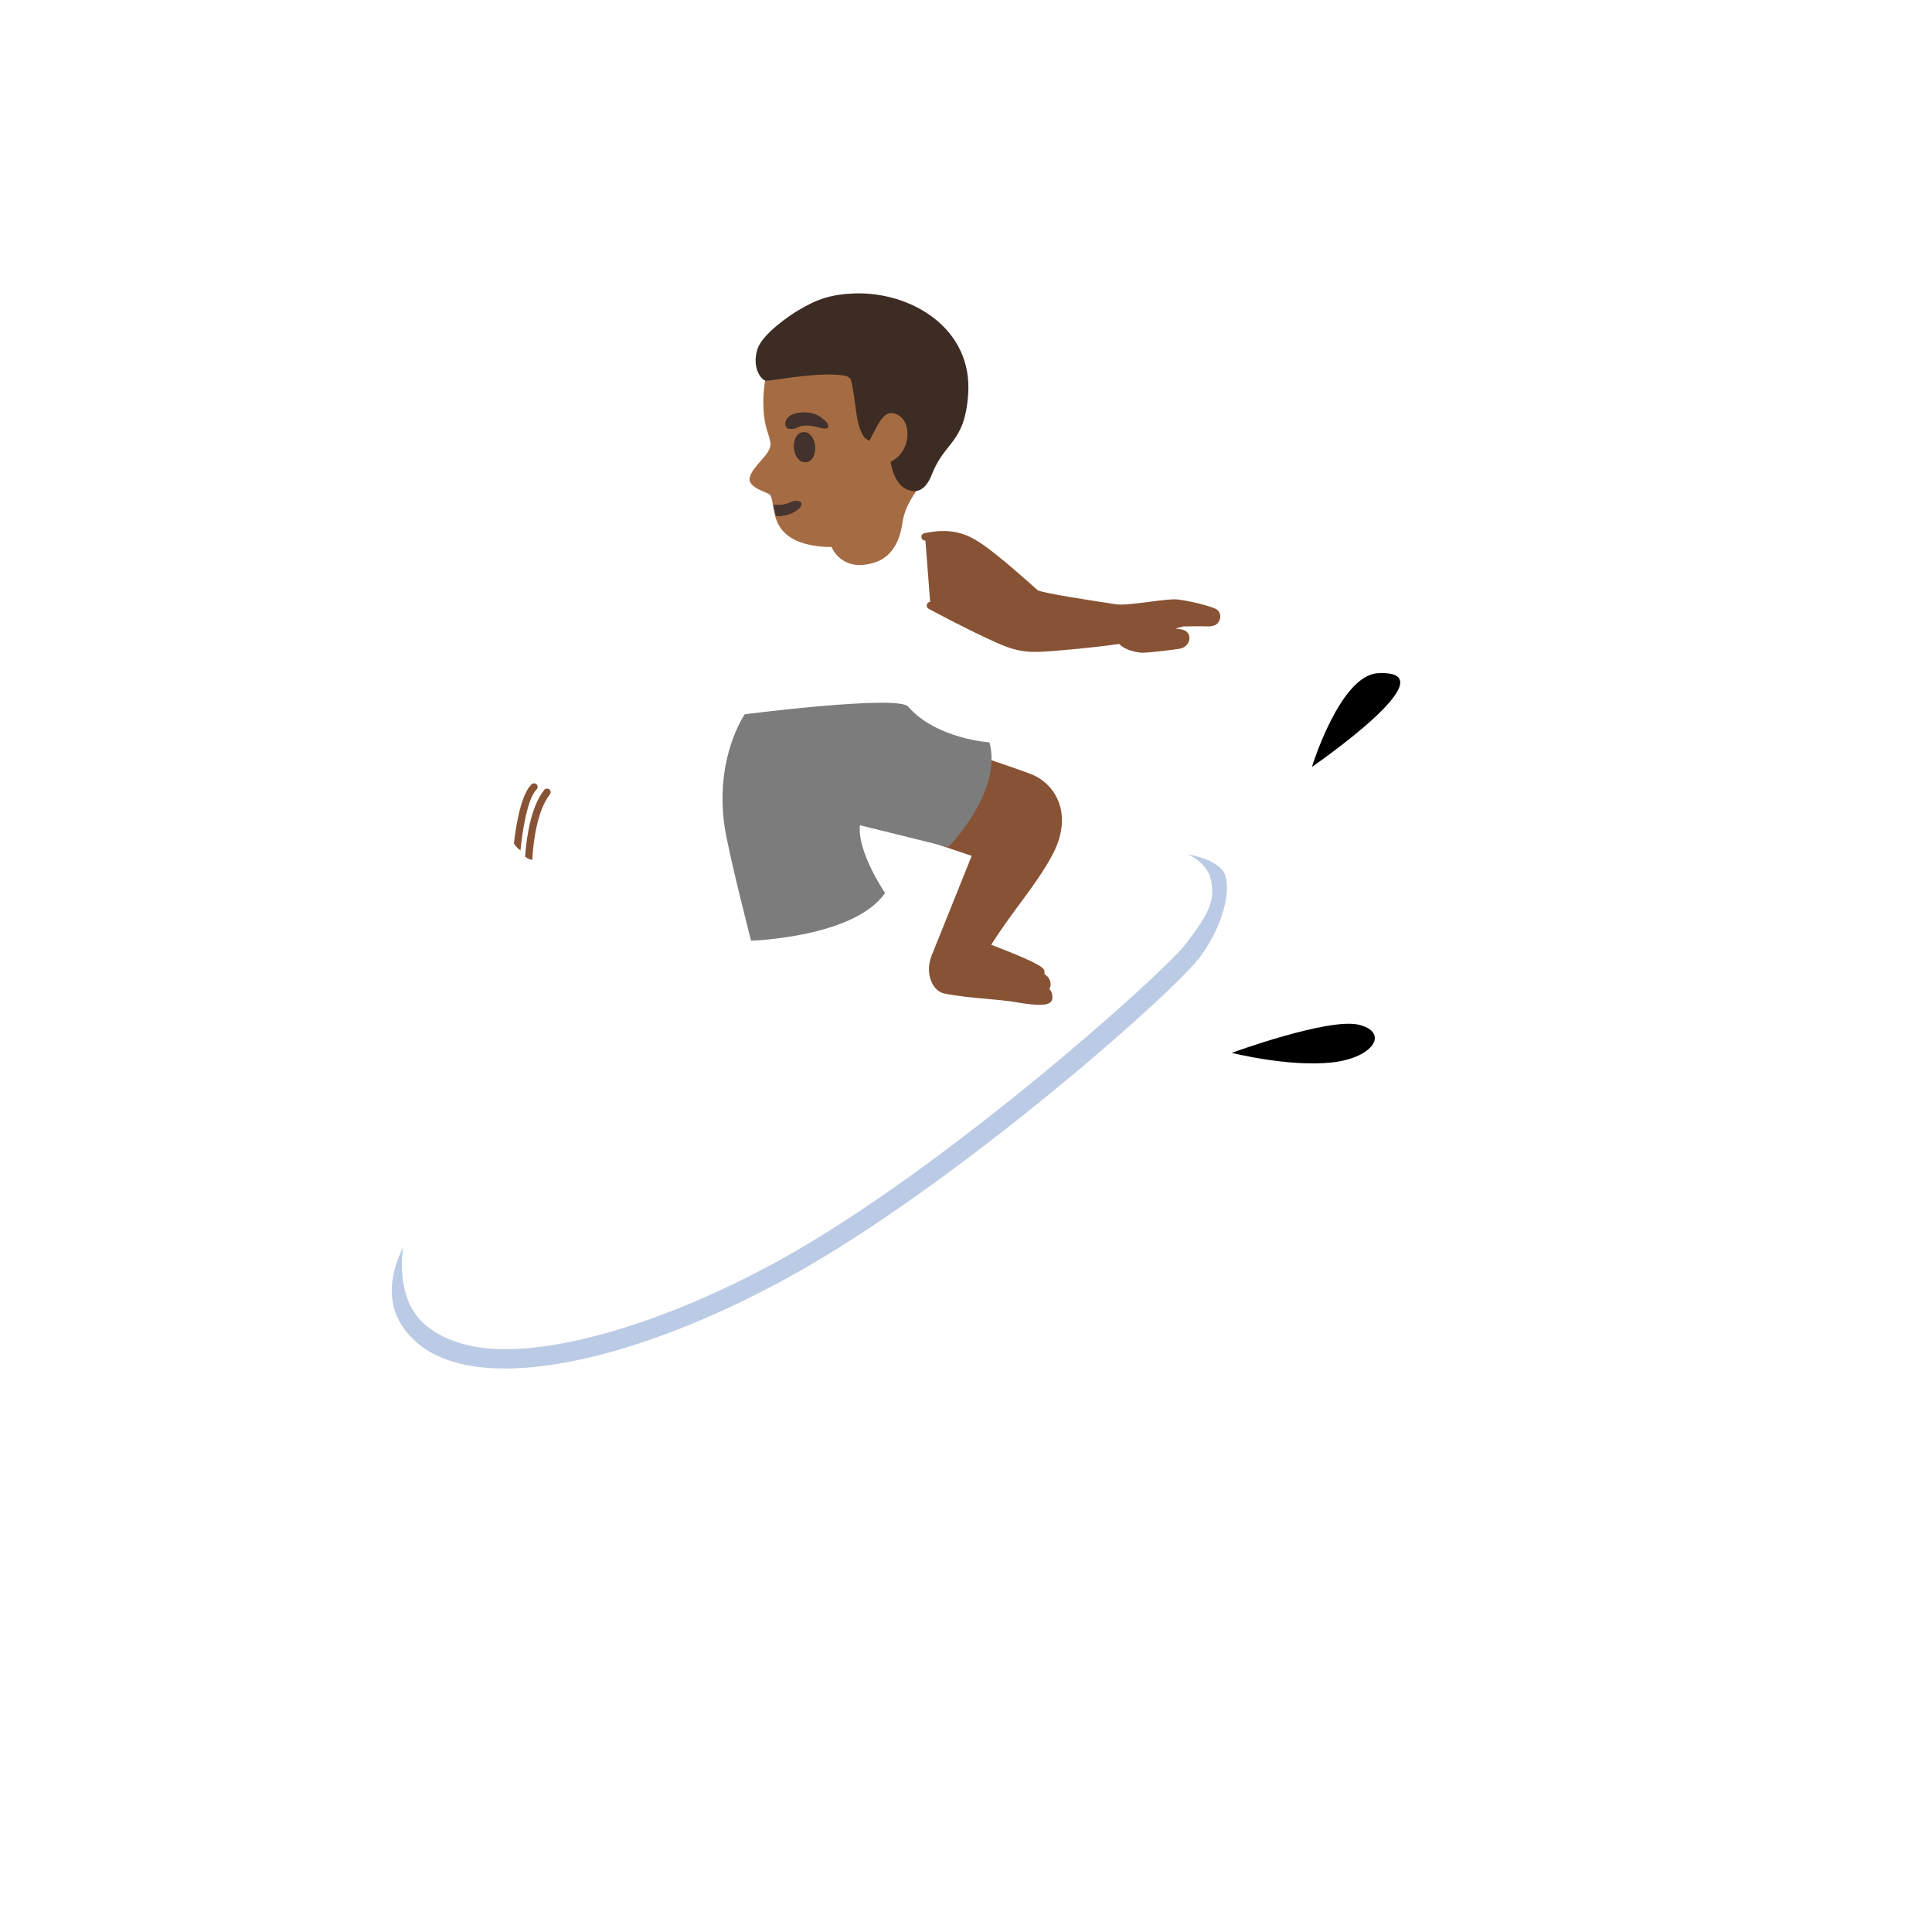 <svg xmlns="http://www.w3.org/2000/svg" version="1.1" xmlns:xlink="http://www.w3.org/1999/xlink" width="100%" height="100%" id="svgWorkerArea" viewBox="-25 -25 625 625" xmlns:idraw="https://idraw.muisca.co" style="background: white;"><defs id="defsdoc"><pattern id="patternBool" x="0" y="0" width="10" height="10" patternUnits="userSpaceOnUse" patternTransform="rotate(35)"><circle cx="5" cy="5" r="4" style="stroke: none;fill: #ff000070;"></circle></pattern></defs><g id="fileImp-996599034" class="cosito"><path id="pathImp-618892204" fill="url(#IconifyId17ecdb2904d178eab13110)" class="grouped" d="M260.938 225.531C177.344 276 62.5 308.656 62.5 308.656 62.5 308.656 62.5 437.5 62.5 437.5 62.5 437.5 437.5 437.5 437.5 437.5 437.5 437.5 437.5 62.5 437.5 62.5 427.594 76.562 366.156 161.969 260.938 225.531 260.938 225.531 260.938 225.531 260.938 225.531"></path><path id="pathImp-891933037" fill="url(#IconifyId17ecdb2904d178eab13111)" opacity=".65" class="grouped" d="M418.438 258.594C425.375 250.875 425.594 244.406 423.188 242.875 421.875 242.062 417.25 239.719 411.188 241.812 401.719 245.062 386.781 251.5 386.781 251.5 386.781 251.5 398.281 233.406 405.656 217.094 412.75 201.375 399.312 198.531 376.344 220.625 370.75 226.031 352.188 244.375 352.188 244.375 352.188 244.375 360.469 227.25 361.688 221.75 362.594 217.562 359.719 214.594 353.781 218.938 340.188 228.906 309.094 265.531 305.312 264.438 301.531 263.344 306.656 247.844 301.031 248.531 295.594 249.188 290.219 258.906 287.781 262.531 283.719 268.531 281.062 272 274.781 275.562 271.719 277.281 268.344 278.25 264.844 278.656 253.281 279.906 249.219 273.812 243.375 276.094 233.219 280.031 235.469 291.062 227.906 290.219 226.094 290 222.656 288.938 220.812 288.938 213.25 288.938 195.875 308.781 181.188 325.656 124.344 360.969 102.25 394.125 115.406 413.25 132.812 438.531 187.906 424.188 237.844 394 255.531 383.312 274.906 368.812 293.062 353.875 302.312 350.875 311.594 348 320.812 345.062 339.125 339.156 332.438 336.5 335.875 333.281 343.469 326.156 360.688 335.375 366.188 322.719 367.5 319.688 362.281 318.969 364.562 315.938 367.344 312.312 383.344 308.344 390.188 306.156 422.219 295.844 417.188 287.125 403.688 286.281 399.875 286.031 385.344 287.219 385.344 287.219 385.344 287.219 407.656 270.562 418.438 258.594 418.438 258.594 418.438 258.594 418.438 258.594"></path><path id="pathImp-108440912" fill="url(#IconifyId17ecdb2904d178eab13112)" opacity=".65" class="grouped" d="M398.312 225.469C398.312 225.469 411.594 197.312 423.812 198.5 448.156 200.906 398.312 225.469 398.312 225.469 398.312 225.469 398.312 225.469 398.312 225.469"></path><path id="pathImp-683499483" fill="url(#IconifyId17ecdb2904d178eab13113)" opacity=".65" class="grouped" d="M373.188 315.594C373.188 315.594 405.781 308.562 415.156 312.281 424.531 315.969 418.688 323.594 404.719 323.156 390.75 322.719 373.188 315.594 373.188 315.594 373.188 315.594 373.188 315.594 373.188 315.594"></path><path id="pathImp-730912632" fill="url(#IconifyId17ecdb2904d178eab13114)" class="grouped" d="M156.062 347.188C156.062 347.188 200.344 289.188 211.531 288.844 213.344 288.781 217.5 289.781 219.312 289.906 226.938 290.5 227.438 278.375 237.438 274.094 243.219 271.625 244.344 278.75 255.844 277.094 259.312 276.594 262.656 275.5 265.656 273.688 271.812 269.906 274.375 266.344 278.219 260.219 280.531 256.531 285.562 246.625 290.969 245.781 296.562 244.906 291.969 260.562 295.781 261.531 299.594 262.5 329.406 224.844 342.656 214.406 348.438 209.875 351.438 212.719 350.656 216.938 349.625 222.469 341.938 239.875 341.938 239.875 341.938 239.875 359.875 220.875 365.281 215.312 387.469 192.438 401.031 194.844 394.438 210.781 387.625 227.344 376.75 245.812 376.75 245.812 376.75 245.812 391.438 238.875 400.812 235.312 406.812 233.031 411.531 235.219 412.844 235.969 415.312 237.406 415.312 243.906 408.625 251.844 398.219 264.188 376.531 281.531 376.531 281.531 376.531 281.531 391 279.844 394.812 279.969 408.344 280.344 413.656 288.906 382 300.281 375.25 302.719 359.375 307.219 356.719 310.938 354.531 314.031 359.781 314.562 358.562 317.656 353.5 330.469 335.969 321.844 328.625 329.219 325.281 332.562 332.094 335 313.969 341.531 292.625 349.219 270.688 356.188 250.469 366.438 250.469 366.438 156.062 347.188 156.062 347.188 156.062 347.188 156.062 347.188 156.062 347.188"></path><path id="pathImp-161303243" class="grouped" d="M399.406 223.094C399.406 223.094 408.531 193.344 420.812 192.781 445.219 191.625 399.406 223.094 399.406 223.094 399.406 223.094 399.406 223.094 399.406 223.094"></path><path id="pathImp-705527896" class="grouped" d="M373.469 315.594C373.469 315.594 404.75 304.156 414.562 306.5 424.375 308.844 419.625 317.219 405.75 318.719 391.844 320.219 373.469 315.594 373.469 315.594 373.469 315.594 373.469 315.594 373.469 315.594"></path><path id="pathImp-257798741" fill="url(#IconifyId17ecdb2904d178eab13115)" class="grouped" d="M104.875 403.656C121.281 429.594 177.906 416.969 230.031 388.25 284.438 358.281 355.156 295.625 363.312 284.406 371.906 272.562 373.5 260.375 370.469 256.562 365.906 250.844 348.75 248.031 331.562 253.719 314.938 259.219 227.812 290.469 190.125 310.062 120.344 346.406 91.5 382.531 104.875 403.656 104.875 403.656 104.875 403.656 104.875 403.656"></path><path id="pathImp-943857627" fill="url(#IconifyId17ecdb2904d178eab13116)" class="grouped" d="M371.875 263.281C372.031 260.281 371.562 257.906 370.5 256.562 368.469 254.031 363.812 252.125 357.938 251.219 323.5 268.312 176.375 340.188 115.312 368.406 111 370.406 107.406 372.688 105.438 378.312 101 388.812 100.062 396.062 104.875 403.656 111.062 413.406 124.562 419.062 143.281 417.594 143.281 417.594 144.688 413.406 148.312 411 151.938 408.625 371.875 263.281 371.875 263.281 371.875 263.281 371.875 263.281 371.875 263.281"></path><path id="pathImp-142106901" fill="url(#IconifyId17ecdb2904d178eab13117)" class="grouped" d="M363.938 252.656C338.75 265.969 166.938 355.062 109.875 384.781 106.406 386.594 101.688 391.562 101.688 391.562 101.688 391.562 100.969 397.531 104.875 403.688 107.438 407.688 111.969 411.719 117.219 414 117.219 414 119.688 409.469 121.969 408.094 121.969 408.094 370.5 256.594 370.5 256.594 369.219 254.969 366.906 253.656 363.938 252.656 363.938 252.656 363.938 252.656 363.938 252.656"></path><path id="pathImp-444060513" fill="url(#IconifyId17ecdb2904d178eab13118)" opacity=".53" class="grouped" d="M317.531 288.188C311.094 276.594 277.062 283.219 241.531 302.938 206 322.688 182.406 348.094 188.844 359.688 195.281 371.281 229.312 364.656 264.844 344.938 300.375 325.219 324 299.781 317.531 288.188 317.531 288.188 317.531 288.188 317.531 288.188"></path><path id="pathImp-849344685" fill="url(#IconifyId17ecdb2904d178eab13119)" class="grouped" d="M206.344 323.938C205.469 326.281 201.656 330.781 202 337.094 202.406 344.75 203.25 359.75 203.656 360.875 204.625 363.562 206.25 363.531 207.219 363.219 209.156 362.625 208.406 359.156 208.406 359.156 208.406 359.156 208.625 363.75 211.219 363.156 214.594 362.344 212.594 358.281 212.5 357.781 212.656 358.344 214.25 363.594 216.062 363.125 219.25 362.281 217.438 357.094 217.438 357.094 217.438 357.094 218.25 363.469 221.406 362.438 224.875 361.281 223.062 356.406 223.062 356.406 223.062 356.406 224.625 361.125 225.25 361.938 226.906 364.094 230.812 361.844 230.844 359.406 230.875 357.438 228.469 353.906 227.469 350.094 224.875 340.156 223.156 333.406 224.438 329.094"></path><path id="pathImp-270831854" fill="url(#IconifyId17ecdb2904d178eab13120)" class="grouped" d="M223.938 331.844C224.812 322.656 246.75 298.625 246.75 298.625 253.156 290.344 253.688 284.281 253.062 276.812 253.062 276.812 248.719 231.125 248.719 231.125 248.719 231.125 213 233.719 213 233.719 213 233.719 220.312 285.75 220.312 285.75 208.75 303.125 212.5 312.594 204.312 327.719"></path><path id="pathImp-448907770" fill="#875334" class="grouped" d="M315.875 250.719C318.688 245.031 319.281 239.562 317.625 234.844 316.233 230.876 313.305 227.633 309.5 225.844 305.125 223.812 272.781 213.406 271.406 212.969 270.897 212.82 270.351 213.023 270.062 213.469 270.062 213.469 255.219 238.906 255.219 238.906 255.031 239.219 255 239.562 255.125 239.875 255.25 240.188 255.5 240.438 255.812 240.562 255.812 240.562 289.344 251.875 289.344 251.875 289.344 251.875 276.344 284.219 276.344 284.219 275.125 287.312 275.25 290.719 276.656 293.281 277.562 294.969 278.938 296.062 280.5 296.406 285.125 297.312 289.531 297.719 293.781 298.094 297.375 298.406 300.781 298.719 304.281 299.312 307.531 299.875 309.75 300.062 311.281 300.062 313.344 300.062 314.188 299.719 314.688 299.312 315 299.094 315.375 298.656 315.438 297.969 315.562 296.562 315.094 295.562 314.438 294.875 314.719 294.469 315 293.844 314.844 292.969 314.625 291.5 313.75 290.625 312.875 290.156 312.938 289.875 312.938 289.594 312.875 289.25 312.75 288.281 312.562 287.094 295.656 280.625 297.688 277.312 300.656 273.188 303.812 268.844 308.594 262.438 313.406 255.781 315.875 250.719 315.875 250.719 315.875 250.719 315.875 250.719"></path><path id="pathImp-224915511" fill="#7c7c7c" class="grouped" d="M215.938 206.062C215.938 206.062 206.312 219.781 209.312 241.781 210.5 250.406 217.969 279.312 217.969 279.312 217.969 279.312 251.375 278.312 261.312 263.875 261.312 263.875 252.25 250.625 253.188 241.969 253.188 241.969 281.75 249.031 281.75 249.031 281.75 249.031 299.406 231.281 295.094 215.156 295.094 215.156 277.906 214.062 268.75 203.562 265.438 199.75 215.938 206.062 215.938 206.062 215.938 206.062 215.938 206.062 215.938 206.062"></path><path id="pathImp-326003867" fill="url(#IconifyId17ecdb2904d178eab13121)" class="grouped" d="M229.562 173.406C229.406 173.812 229.094 174.094 228.719 174.25 228.719 174.25 187.219 191.594 187.219 191.594 185.344 195.344 181.594 201.438 177.938 207.344 174.469 212.969 171.188 218.281 170.344 220.281 169.906 221.312 170.25 223.688 170.594 225.938 170.812 227.219 171 228.562 171.125 229.938 171.5 233.75 168.562 241.281 166.469 241.969 165.625 242.25 164.625 242.031 163.688 241.438 162.531 240.719 161.781 239.562 161.625 238.375 161.5 237.156 161.688 235.75 161.844 234.438 161.938 233.875 162 233.312 162.062 232.75 159.094 235.75 157.312 238.125 155.75 240.281 154.875 241.469 154.25 243.656 153.688 245.625 152.781 248.875 151.969 251.719 150.156 252.562 149.281 253 148.438 253.188 147.656 253.188 147.5 253.188 147.344 253.188 147.188 253.156 146.781 253.125 146.406 253.031 146.062 252.875 145.719 252.719 145.281 252.469 144.875 252.094 144.438 251.688 144 251.094 143.656 250.281 143.656 250.281 143.375 250.094 143.375 250.094 142.75 249.688 141.906 248.969 141.25 247.844 140.781 247.094 140.406 246.125 140.219 244.969 140 243.5 140.281 241.125 140.375 240.438 140.312 239.438 140.25 235.031 143.219 229.281 144.75 226.312 146.688 223.625 148.594 221.062 150.531 218.438 152.5 215.719 154 212.75 155.188 210.344 158.438 202.031 161.594 194 163.062 190.25 164.5 186.562 165.719 183.5 168.875 175.625 174.438 172.125 174.688 171.969 175.5 171.406 196.094 157.094 202.188 153.312 207.312 150.156 224.219 145.344 231.125 146.344 232.312 146.531 233.281 147.188 233.906 148.25 237 153.594 230.812 170.156 229.562 173.406 229.562 173.406 229.562 173.406 229.562 173.406"></path><path id="pathImp-830388420" fill="#875334" class="grouped" d="M152.875 232C148.844 237.188 147.562 246.719 147.188 253.156 146.781 253.125 146.406 253.031 146.062 252.875 145.719 252.719 145.281 252.469 144.875 252.094 145.344 245.438 146.781 236 151.031 230.562 151.439 230.063 152.164 229.967 152.688 230.344 153.188 230.75 153.281 231.5 152.875 232 152.875 232 152.875 232 152.875 232"></path><path id="pathImp-200521076" fill="#875334" class="grouped" d="M148.562 230.406C145.5 233.438 143.906 244.656 143.375 250.094 142.75 249.688 141.906 248.969 141.25 247.844 141.875 242.406 143.438 232.156 146.938 228.75 147.406 228.281 148.156 228.312 148.594 228.75 149.031 229.219 149.031 229.969 148.562 230.406 148.562 230.406 148.562 230.406 148.562 230.406"></path><path id="pathImp-445303534" fill="#875334" class="grouped" d="M368.125 171.875C364.844 170.562 359.375 169.344 356 168.938 354.344 168.719 350.969 169.156 347.062 169.656 342.75 170.219 337.844 170.844 335.875 170.469 335.594 170.406 334.5 170.25 332.938 170 327.5 169.188 313.281 167 310.75 166 309.219 164.625 297.562 154.094 292 150.531 288.094 148.031 283.125 145.5 274 147.5 273.348 147.64 272.938 148.289 273.094 148.938 273.219 149.531 273.781 149.906 274.375 149.875 274.375 149.875 275.906 169.719 275.906 169.719 275.5 169.75 275.125 169.969 274.938 170.312 274.625 170.906 274.844 171.625 275.406 171.938 275.531 172 288.281 178.906 297.875 183.125 304.875 186.219 308.688 186.094 314.875 185.656 318.031 185.406 328.688 184.562 337.031 183.312 337.875 184.188 339.812 185.625 343.938 186.125 344.062 186.156 344.25 186.156 344.5 186.156 347.156 186.156 355.562 185.062 356.781 184.844 358.531 184.5 359.844 182.969 359.781 181.312 359.75 180.156 358.969 178.812 356.875 178.562 356.312 178.5 355.781 178.406 355.281 178.312 355.281 178.312 357.812 177.656 357.812 177.656 357.875 177.656 363.438 177.531 365.094 177.625 367.094 177.719 368.969 177.5 369.656 175.219 370.061 173.877 369.405 172.445 368.125 171.875 368.125 171.875 368.125 171.875 368.125 171.875"></path><path id="pathImp-369098970" fill="url(#IconifyId17ecdb2904d178eab13122)" class="grouped" d="M304.469 155.75C304.469 155.75 291.5 144.062 277.875 142.281 273.812 141.75 265.25 139.719 262.406 139.5 262.406 139.5 266.719 144.5 264.344 149.5 262.156 154.094 256.562 160 247.906 154.875 239.219 149.75 252.281 138.531 252.281 138.531 246.875 138.969 230 142.781 222.938 144.344 211.25 146.906 193.375 152.406 193.375 152.406 190.344 168.406 205.906 183.688 205.906 183.688 205.906 183.688 216.469 181 216.469 181 217.312 192.875 212.188 212.25 208.75 222.531 208.75 222.531 217.688 231.75 246.25 220.25 259.938 214.75 269.875 204.438 274.125 197.938 278.656 191 282.5 184.781 285.281 174.281 300.438 171.188 304.469 155.75 304.469 155.75 304.469 155.75 304.469 155.75 304.469 155.75"></path><path id="pathImp-207480900" fill="#a56c43" class="grouped" d="M282.344 89.25C274.781 78.281 258.531 70.312 245.5 73.125 230.938 76.281 223.562 87.25 222.156 100.75 221.656 105.656 222.031 110.5 223.031 113.875 223.156 114.281 224.125 117.219 224.219 118.188 224.938 121.781 218.125 125.719 217.5 129.75 217.031 132.781 223.406 134.375 223.906 134.906 226.5 137.469 222.375 149.5 239.5 151.688 240.969 151.875 242.469 151.969 244 151.938 244 151.938 247.25 160.5 258.125 156.906 264.5 154.812 266.344 148.312 266.906 144.281 267.719 138.562 271 134.438 273.375 131.094 280.469 121.062 287.188 96.281 282.344 89.25 282.344 89.25 282.344 89.25 282.344 89.25"></path><path id="pathImp-896111196" fill="#473530" class="grouped" d="M226.031 141.969C228.406 141.969 230.75 141.312 232.688 139.719 234.812 137.969 233.219 136.219 230.75 137.438 229.25 138.156 227.125 138.594 225.156 138.312 225.156 138.312 226.031 141.969 226.031 141.969 226.031 141.969 226.031 141.969 226.031 141.969"></path><path id="ellipseImp-766263017" fill="#42312c" class="grouped" d="M231.825 119.912C231.607 117.245 232.839 114.97 234.577 114.828 236.315 114.687 237.899 116.733 238.116 119.4 238.334 122.067 237.102 124.343 235.364 124.484 233.626 124.626 232.042 122.58 231.825 119.912 231.825 119.912 231.825 119.912 231.825 119.912"></path><path id="pathImp-973744492" fill="#42312c" class="grouped" d="M232.469 113.25C229.594 114.688 228.531 112.812 229.25 111.031 229.781 109.719 231.438 108.406 235.094 108.438 238.531 108.5 240.25 110.156 241.375 111.156 242.469 112.156 242.594 113.344 241.844 113.594 240.812 113.906 236.031 111.469 232.469 113.25 232.469 113.25 232.469 113.25 232.469 113.25"></path><path id="pathImp-977721187" fill="#3c2c23" class="grouped" d="M256.25 117.625C256.25 117.625 258.531 113.188 258.531 113.188 260 110.656 261.344 108.438 263.562 108.656 270.188 109.281 270.438 120.906 263.125 124.375 263.125 124.375 264 132.094 269.125 133.625 273.625 134.969 275.625 130.594 276.438 128.5 280.688 117.625 287.031 118.531 288.188 102.688 289.812 80.969 269.344 69.156 251.062 69.938 243.938 70.25 239.406 71.688 233.281 75.375 230.656 76.875 221.688 83 220.094 87.781 218.062 93.875 221.281 97.969 222.719 98.156 224.156 98.344 238.188 95.406 247.062 96.344 248.219 96.469 249.562 96.688 250.188 97.688 250.469 98.125 250.938 101.031 251 101.531 252.125 108.062 252 112.281 254.406 116.219 254.812 116.875 256.25 117.625 256.25 117.625 256.25 117.625 256.25 117.625 256.25 117.625"></path><path id="pathImp-255537331" fill="url(#IconifyId17ecdb2904d178eab13123)" class="grouped" d="M256.25 117.625C256.25 117.625 258.531 113.188 258.531 113.188 260 110.656 261.344 108.438 263.562 108.656 270.188 109.281 270.438 120.906 263.125 124.375 263.125 124.375 264 132.094 269.125 133.625 273.625 134.969 275.625 130.594 276.438 128.5 280.688 117.625 287.031 118.531 288.188 102.688 289.812 80.969 269.344 69.156 251.062 69.938 243.938 70.25 239.406 71.688 233.281 75.375 230.656 76.875 221.688 83 220.094 87.781 218.062 93.875 221.281 97.969 222.719 98.156 224.156 98.344 238.188 95.406 247.062 96.344 248.219 96.469 249.562 96.688 250.188 97.688 250.469 98.125 250.938 101.031 251 101.531 252.125 108.062 252 112.281 254.406 116.219 254.812 116.875 256.25 117.625 256.25 117.625 256.25 117.625 256.25 117.625 256.25 117.625"></path><path id="pathImp-946427700" fill="#473530" class="grouped" d="M226.625 141.969C229 141.969 231.344 141.312 233.281 139.719 235.406 137.969 233.812 136.219 231.344 137.438 229.844 138.156 227.719 138.594 225.75 138.312 225.75 138.312 226.625 141.969 226.625 141.969 226.625 141.969 226.625 141.969 226.625 141.969"></path><path id="ellipseImp-21990622" fill="#42312c" class="grouped" d="M232.418 119.914C232.201 117.247 233.433 114.972 235.171 114.83 236.909 114.688 238.493 116.734 238.71 119.401 238.927 122.069 237.695 124.344 235.957 124.486 234.219 124.627 232.636 122.581 232.418 119.914 232.418 119.914 232.418 119.914 232.418 119.914"></path><path id="pathImp-35879015" fill="#42312c" class="grouped" d="M233.094 113.25C230.219 114.688 229.156 112.812 229.875 111.031 230.406 109.719 232.062 108.406 235.719 108.438 239.156 108.5 240.875 110.156 242 111.156 243.094 112.156 243.219 113.344 242.469 113.594 241.438 113.906 236.625 111.469 233.094 113.25 233.094 113.25 233.094 113.25 233.094 113.25"></path><path id="pathImp-331504028" fill="#0d47a1" opacity=".28" class="grouped" d="M370.5 256.562C368.594 254.188 364.5 252.312 359.156 251.344 359.156 251.344 365.594 253.875 366.75 259.781 367.906 265.688 366.969 269.688 358.281 280.719 350.594 290.469 280.625 353.25 227.031 382.75 194.375 400.719 161.219 411.469 138.312 411.469 124.344 411.469 113.562 406.688 108.844 399.312 105.344 393.875 104.375 386 105.406 378.406 100.719 388.094 100.5 396.688 104.906 403.625 111.125 413.438 123.062 417.719 138.344 417.719 163.5 417.719 197.656 406.094 230.094 388.219 284.5 358.25 355.219 295.594 363.375 284.375 371.938 272.562 373.531 260.375 370.5 256.562 370.5 256.562 370.5 256.562 370.5 256.562"></path></g></svg>